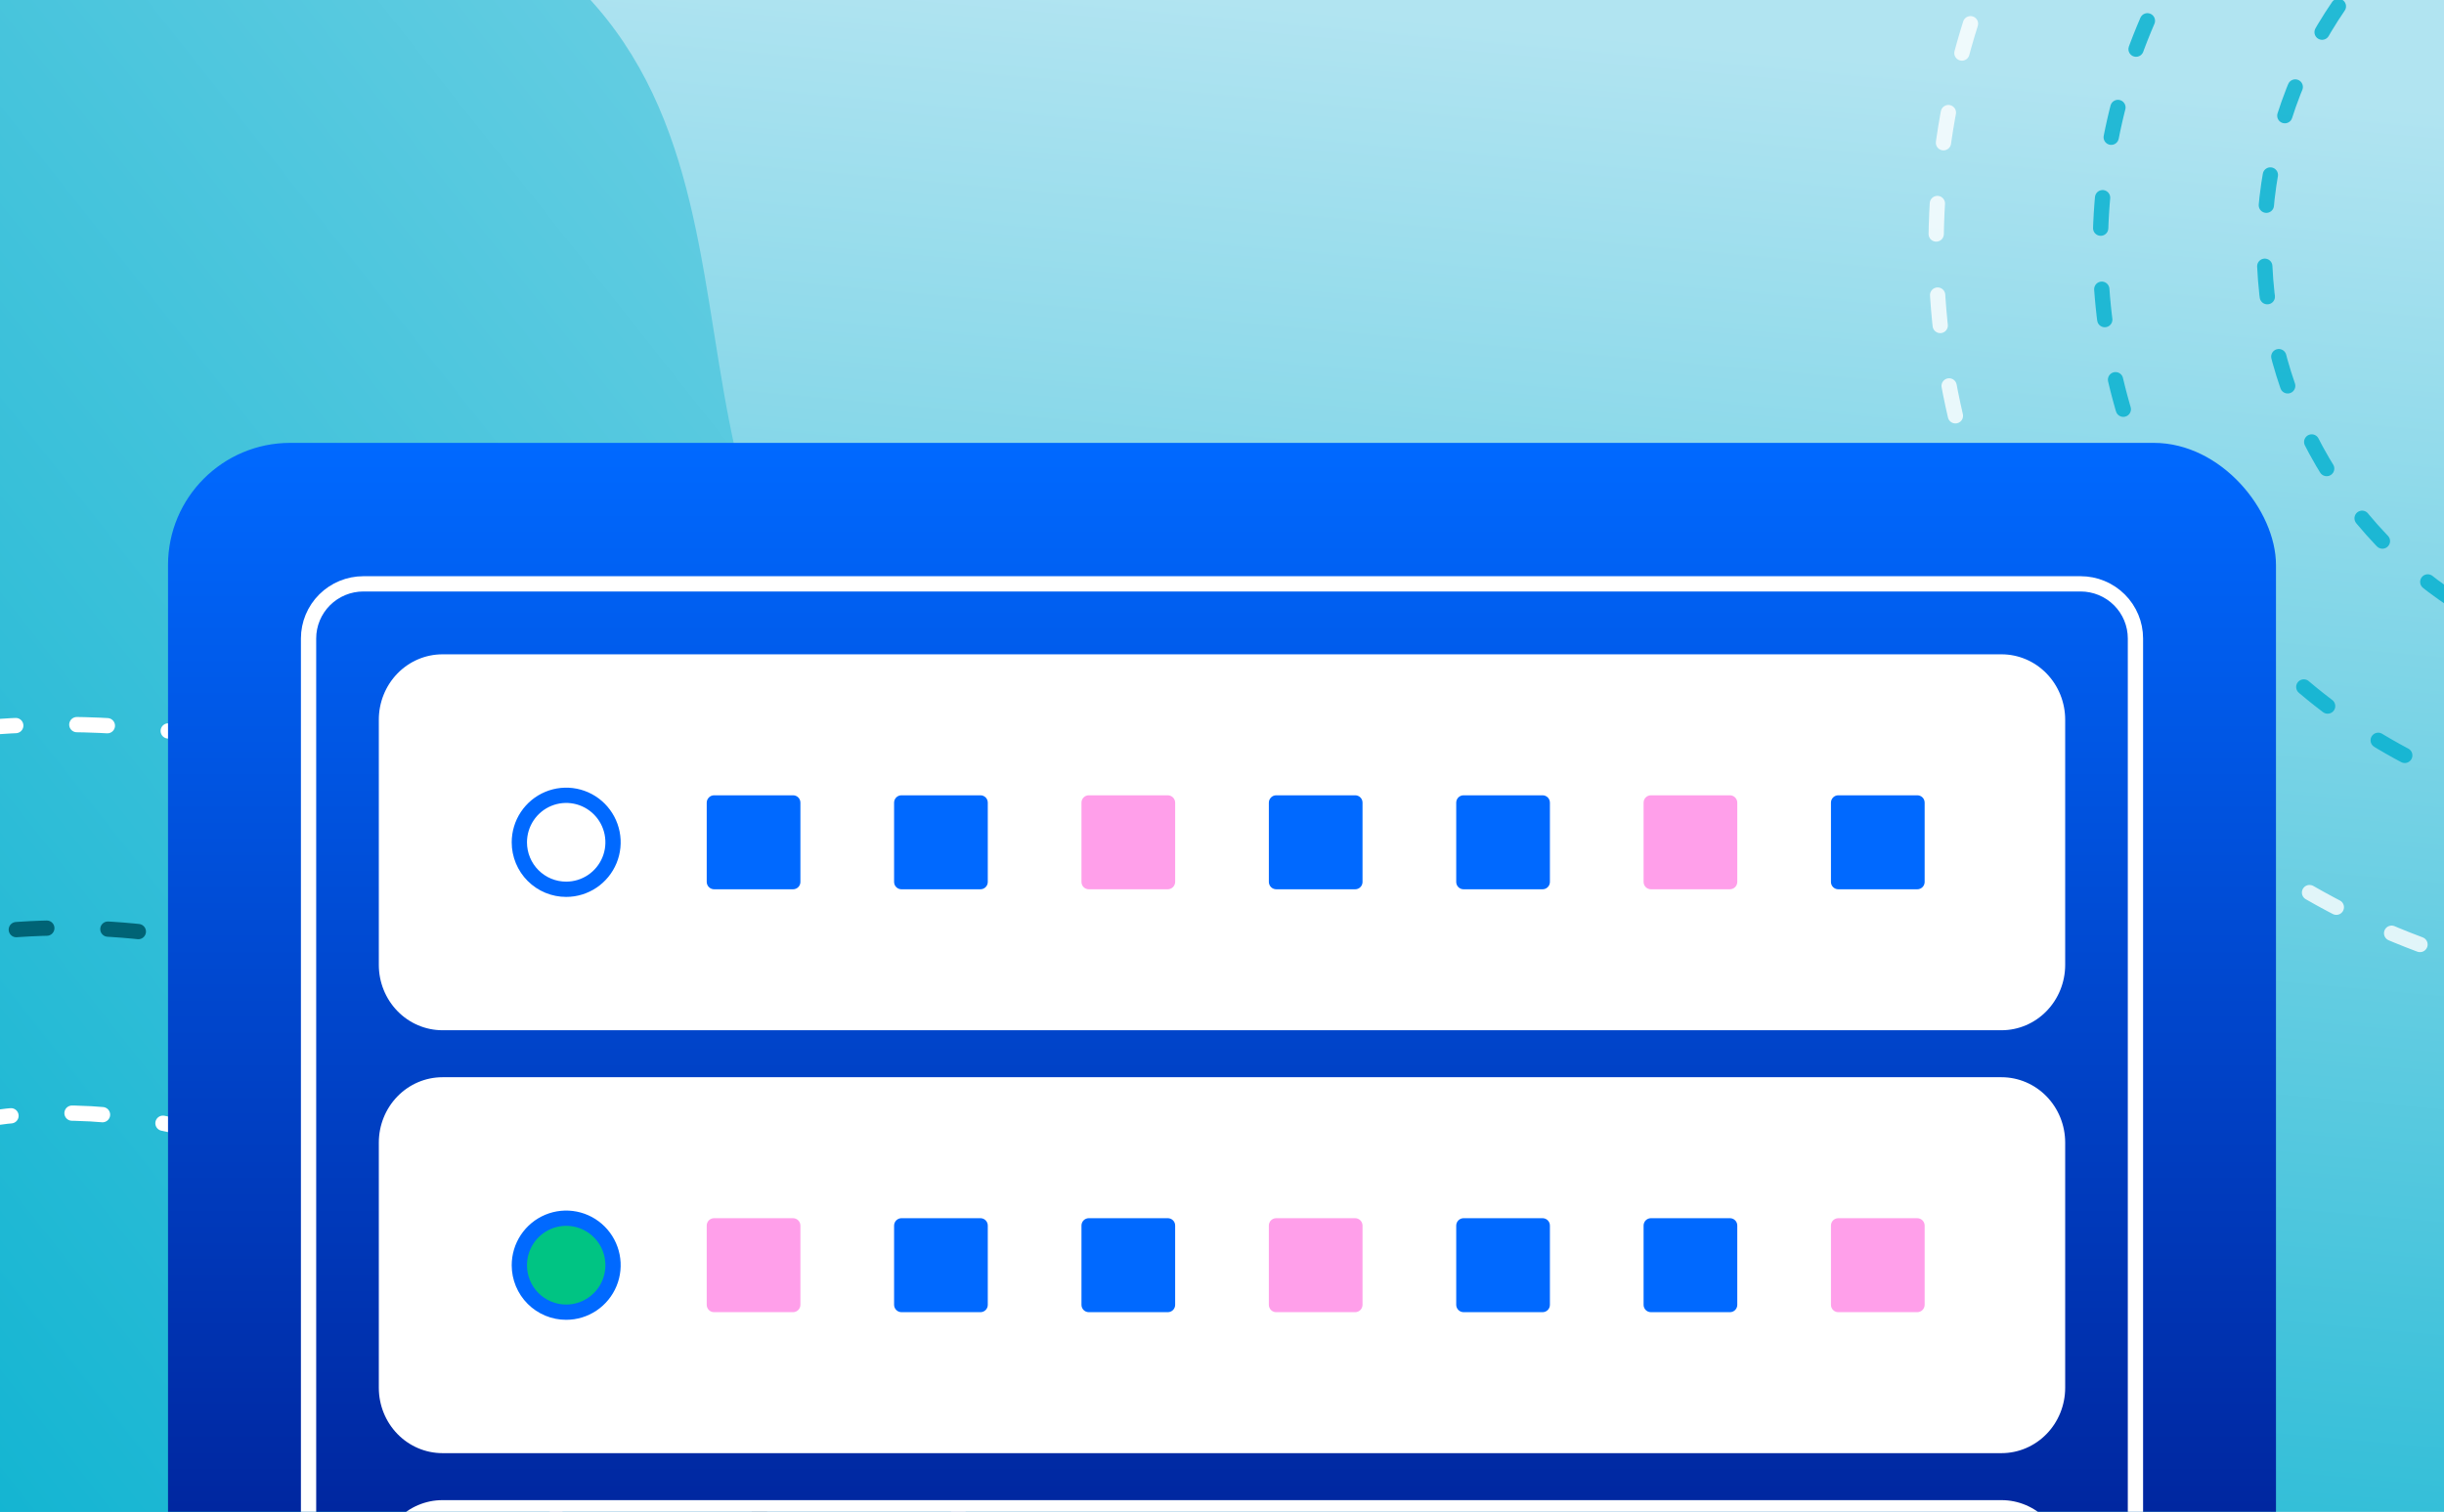 <svg width="320" height="198" viewBox="0 0 320 198" fill="none" xmlns="http://www.w3.org/2000/svg">
<g clip-path="url(#clip0_1603_24350)">
<rect width="320" height="198" fill="url(#paint0_linear_1603_24350)"/>
<path d="M-237.681 -110.579C-282.673 -136.555 -250.663 -192.128 -295.655 -218.104L-543.606 276.846L356.802 796.697L604.753 301.746C559.76 275.77 527.638 331.278 482.646 305.302C437.653 279.325 469.663 223.753 424.671 197.776C379.679 171.8 347.556 227.308 302.564 201.331C257.572 175.355 289.582 119.782 244.589 93.806C199.597 67.83 167.475 123.338 122.482 97.361C77.49 71.385 109.5 15.812 64.508 -10.164C19.516 -36.14 -12.607 19.367 -57.599 -6.609C-102.591 -32.585 -70.582 -88.158 -115.574 -114.134C-160.566 -140.11 -192.688 -84.603 -237.681 -110.579Z" fill="url(#paint1_linear_1603_24350)"/>
<ellipse cx="8.374" cy="212.967" rx="67.205" ry="66.272" transform="rotate(85.495 8.374 212.967)" stroke="white" stroke-width="2" stroke-linecap="round" stroke-dasharray="4 8"/>
<circle cx="7.908" cy="213.422" r="118.542" transform="rotate(-18.962 7.908 213.422)" stroke="white" stroke-width="2" stroke-linecap="round" stroke-dasharray="4 8"/>
<ellipse cx="8.267" cy="213.03" rx="91.474" ry="92.407" transform="rotate(-101.359 8.267 213.03)" stroke="#006375" stroke-width="2" stroke-linecap="round" stroke-dasharray="4 8"/>
<g opacity="0.8">
<ellipse cx="350.969" cy="32.392" rx="55.258" ry="54.49" transform="rotate(85.495 350.969 32.392)" stroke="#00AFCE" stroke-width="2" stroke-linecap="round" stroke-dasharray="4 8"/>
<circle cx="350.968" cy="32.391" r="97.469" transform="rotate(-157.568 350.968 32.391)" stroke="white" stroke-width="2" stroke-linecap="round" stroke-dasharray="4 8"/>
<circle cx="350.216" cy="32.543" r="75.212" transform="rotate(-101.359 350.216 32.543)" stroke="#00AFCE" stroke-width="2" stroke-linecap="round" stroke-dasharray="4 8"/>
</g>
<g filter="url(#filter0_d_1603_24350)">
<g clip-path="url(#clip1_1603_24350)">
<path d="M22 55.841V299.072C22 300.886 22.75 302.626 24.084 303.909C25.419 305.192 27.229 305.913 29.117 305.913H290.872C291.808 305.914 292.735 305.738 293.599 305.395C294.464 305.052 295.25 304.548 295.912 303.913C296.574 303.278 297.099 302.523 297.457 301.692C297.816 300.862 298 299.971 298 299.072V55.841C298 54.942 297.816 54.051 297.457 53.221C297.099 52.39 296.574 51.636 295.912 51C295.25 50.365 294.464 49.861 293.599 49.518C292.735 49.175 291.808 48.999 290.872 49H29.117C27.229 49 25.419 49.721 24.084 51.004C22.75 52.287 22 54.027 22 55.841Z" fill="url(#paint2_linear_1603_24350)"/>
<path d="M262.068 76.692H57.932C55.722 76.692 53.603 77.594 52.04 79.2C50.477 80.806 49.6 82.983 49.6 85.254V117.361C49.6 119.632 50.477 121.81 52.04 123.415C53.603 125.021 55.722 125.923 57.932 125.923H262.068C264.277 125.923 266.397 125.021 267.959 123.415C269.522 121.81 270.4 119.632 270.4 117.361V85.254C270.4 82.983 269.522 80.806 267.959 79.2C266.397 77.594 264.277 76.692 262.068 76.692Z" fill="white"/>
<path d="M262.068 132.077H57.932C55.722 132.077 53.603 132.979 52.04 134.585C50.477 136.19 49.6 138.368 49.6 140.639V172.746C49.6 175.017 50.477 177.194 52.04 178.8C53.603 180.406 55.722 181.308 57.932 181.308H262.068C264.277 181.308 266.397 180.406 267.959 178.8C269.522 177.194 270.4 175.017 270.4 172.746V140.639C270.4 138.368 269.522 136.19 267.959 134.585C266.397 132.979 264.277 132.077 262.068 132.077Z" fill="white"/>
<path d="M262.068 187.462H57.932C55.722 187.462 53.603 188.364 52.04 189.969C50.477 191.575 49.6 193.753 49.6 196.023V228.13C49.6 230.401 50.477 232.579 52.04 234.185C53.603 235.79 55.722 236.692 57.932 236.692H262.068C264.277 236.692 266.397 235.79 267.959 234.185C269.522 232.579 270.4 230.401 270.4 228.13V196.023C270.4 193.753 269.522 191.575 267.959 189.969C266.397 188.364 264.277 187.462 262.068 187.462Z" fill="white"/>
<path d="M74.133 107.462C75.347 107.462 76.533 107.1 77.542 106.424C78.551 105.747 79.337 104.785 79.801 103.66C80.265 102.535 80.385 101.297 80.148 100.103C79.91 98.909 79.325 97.812 78.466 96.952C77.607 96.092 76.513 95.507 75.323 95.271C74.132 95.035 72.899 95.158 71.778 95.626C70.658 96.093 69.701 96.883 69.028 97.897C68.356 98.91 67.998 100.101 68 101.319C68 102.127 68.159 102.926 68.467 103.672C68.775 104.418 69.227 105.096 69.797 105.666C70.367 106.237 71.043 106.689 71.787 106.997C72.531 107.305 73.328 107.463 74.133 107.462V107.462Z" stroke="#0069FF" stroke-width="2" stroke-miterlimit="10"/>
<path d="M104.8 106.501L104.8 96.126C104.801 95.999 104.778 95.873 104.73 95.755C104.683 95.637 104.613 95.53 104.524 95.439C104.435 95.349 104.329 95.277 104.212 95.228C104.095 95.179 103.97 95.154 103.843 95.154L93.501 95.154C93.244 95.154 92.998 95.256 92.817 95.439C92.635 95.621 92.533 95.868 92.533 96.126L92.533 106.501C92.536 106.757 92.639 107.001 92.82 107.181C93.002 107.361 93.246 107.462 93.501 107.462L103.843 107.462C104.097 107.462 104.34 107.36 104.519 107.18C104.699 107 104.8 106.756 104.8 106.501Z" fill="#0069FF"/>
<path d="M129.333 106.501L129.333 96.126C129.334 95.999 129.311 95.873 129.263 95.755C129.216 95.637 129.146 95.53 129.057 95.439C128.968 95.349 128.861 95.277 128.744 95.228C128.628 95.179 128.502 95.154 128.376 95.154L118.024 95.154C117.897 95.154 117.772 95.179 117.655 95.228C117.538 95.277 117.432 95.349 117.343 95.439C117.254 95.53 117.183 95.637 117.136 95.755C117.089 95.873 117.065 95.999 117.066 96.126L117.066 106.501C117.066 106.756 117.167 107 117.347 107.18C117.526 107.36 117.77 107.462 118.024 107.462L128.376 107.462C128.629 107.462 128.873 107.36 129.052 107.18C129.232 107 129.333 106.756 129.333 106.501Z" fill="#0069FF"/>
<path d="M153.866 106.501L153.866 96.126C153.866 95.868 153.764 95.621 153.583 95.439C153.401 95.256 153.155 95.154 152.898 95.154L142.556 95.154C142.43 95.154 142.304 95.179 142.187 95.228C142.071 95.277 141.965 95.349 141.876 95.439C141.787 95.53 141.717 95.637 141.669 95.755C141.622 95.873 141.598 95.999 141.6 96.126L141.6 106.501C141.6 106.756 141.7 107 141.88 107.18C142.059 107.36 142.302 107.462 142.556 107.462L152.898 107.462C153.153 107.462 153.398 107.361 153.579 107.181C153.76 107.001 153.863 106.757 153.866 106.501Z" fill="#FF9FEA"/>
<path d="M178.4 106.501L178.4 96.126C178.402 95.999 178.378 95.873 178.331 95.755C178.283 95.637 178.213 95.53 178.124 95.439C178.035 95.349 177.929 95.277 177.812 95.228C177.696 95.179 177.57 95.154 177.444 95.154L167.102 95.154C166.845 95.154 166.599 95.256 166.417 95.439C166.236 95.621 166.134 95.868 166.134 96.126L166.134 106.501C166.137 106.757 166.24 107.001 166.421 107.181C166.602 107.361 166.847 107.462 167.102 107.462L177.444 107.462C177.697 107.462 177.941 107.36 178.12 107.18C178.299 107 178.4 106.756 178.4 106.501Z" fill="#0069FF"/>
<path d="M202.934 106.501L202.934 96.126C202.935 95.999 202.911 95.873 202.864 95.755C202.817 95.637 202.746 95.53 202.657 95.439C202.568 95.349 202.462 95.277 202.345 95.228C202.228 95.179 202.103 95.154 201.976 95.154L191.624 95.154C191.498 95.154 191.372 95.179 191.255 95.228C191.138 95.277 191.032 95.349 190.943 95.439C190.854 95.53 190.784 95.637 190.737 95.755C190.689 95.873 190.666 95.999 190.667 96.126L190.667 106.501C190.667 106.756 190.768 107 190.947 107.18C191.127 107.36 191.37 107.462 191.624 107.462L201.976 107.462C202.23 107.462 202.473 107.36 202.653 107.18C202.833 107 202.934 106.756 202.934 106.501Z" fill="#0069FF"/>
<path d="M227.467 106.501L227.467 96.126C227.467 95.868 227.365 95.621 227.183 95.439C227.002 95.256 226.756 95.154 226.499 95.154L216.157 95.154C216.03 95.154 215.905 95.179 215.788 95.228C215.671 95.277 215.565 95.349 215.476 95.439C215.387 95.53 215.317 95.637 215.27 95.755C215.222 95.873 215.199 95.999 215.2 96.126L215.2 106.501C215.2 106.756 215.301 107 215.48 107.18C215.66 107.36 215.903 107.462 216.157 107.462L226.499 107.462C226.754 107.462 226.998 107.361 227.179 107.181C227.361 107.001 227.464 106.757 227.467 106.501Z" fill="#FF9FEA"/>
<path d="M252 106.501L252 96.126C252.001 95.999 251.978 95.873 251.93 95.755C251.883 95.637 251.813 95.53 251.724 95.439C251.635 95.349 251.528 95.277 251.411 95.228C251.295 95.179 251.169 95.154 251.043 95.154L240.691 95.154C240.564 95.154 240.439 95.179 240.322 95.228C240.205 95.277 240.099 95.349 240.01 95.439C239.921 95.53 239.85 95.637 239.803 95.755C239.756 95.873 239.732 95.999 239.733 96.126L239.733 106.501C239.733 106.756 239.834 107 240.014 107.18C240.193 107.36 240.437 107.462 240.691 107.462L251.043 107.462C251.296 107.462 251.54 107.36 251.719 107.18C251.899 107 252 106.756 252 106.501Z" fill="#0069FF"/>
<path d="M74.133 162.846C75.347 162.846 76.533 162.485 77.542 161.808C78.551 161.132 79.337 160.17 79.801 159.045C80.265 157.92 80.385 156.682 80.148 155.488C79.91 154.294 79.325 153.197 78.466 152.337C77.607 151.477 76.513 150.892 75.323 150.655C74.132 150.419 72.899 150.543 71.778 151.01C70.658 151.478 69.701 152.268 69.028 153.282C68.356 154.295 67.998 155.486 68 156.704C68 157.511 68.159 158.311 68.467 159.057C68.775 159.803 69.227 160.481 69.797 161.051C70.367 161.622 71.043 162.074 71.787 162.382C72.531 162.69 73.328 162.848 74.133 162.846Z" fill="#00C483" stroke="#0069FF" stroke-width="2" stroke-miterlimit="10"/>
<path d="M104.8 161.885L104.8 151.51C104.8 151.253 104.698 151.005 104.516 150.823C104.335 150.641 104.089 150.538 103.832 150.538L93.49 150.538C93.363 150.538 93.238 150.564 93.121 150.613C93.004 150.662 92.898 150.733 92.809 150.824C92.72 150.914 92.65 151.021 92.603 151.139C92.555 151.257 92.532 151.383 92.533 151.51L92.533 161.885C92.533 162.14 92.634 162.385 92.813 162.565C92.993 162.745 93.236 162.846 93.49 162.846L103.832 162.846C104.087 162.846 104.331 162.745 104.512 162.565C104.694 162.386 104.797 162.141 104.8 161.885Z" fill="#FF9FEA"/>
<path d="M129.333 161.885L129.333 151.51C129.334 151.383 129.311 151.257 129.263 151.139C129.216 151.021 129.146 150.914 129.057 150.824C128.968 150.733 128.862 150.662 128.745 150.613C128.628 150.564 128.503 150.538 128.376 150.538L118.034 150.538C117.777 150.538 117.531 150.641 117.35 150.823C117.168 151.005 117.066 151.253 117.066 151.51L117.066 161.885C117.069 162.141 117.173 162.386 117.354 162.565C117.535 162.745 117.779 162.846 118.034 162.846L128.376 162.846C128.63 162.846 128.873 162.745 129.053 162.565C129.232 162.385 129.333 162.14 129.333 161.885Z" fill="#0069FF"/>
<path d="M153.866 161.885L153.866 151.51C153.868 151.383 153.844 151.257 153.797 151.139C153.749 151.021 153.679 150.914 153.59 150.824C153.501 150.733 153.395 150.662 153.278 150.613C153.161 150.564 153.035 150.538 152.909 150.538L142.557 150.538C142.43 150.538 142.305 150.564 142.188 150.613C142.071 150.662 141.965 150.733 141.876 150.824C141.787 150.914 141.717 151.021 141.669 151.139C141.622 151.257 141.598 151.383 141.6 151.51L141.6 161.885C141.6 162.14 141.701 162.385 141.88 162.565C142.06 162.745 142.303 162.846 142.557 162.846L152.909 162.846C153.163 162.846 153.406 162.745 153.586 162.565C153.765 162.385 153.866 162.14 153.866 161.885Z" fill="#0069FF"/>
<path d="M178.4 161.885L178.4 151.51C178.4 151.253 178.298 151.005 178.117 150.823C177.935 150.641 177.689 150.538 177.433 150.538L167.09 150.538C166.964 150.538 166.838 150.564 166.722 150.613C166.605 150.662 166.499 150.733 166.41 150.824C166.321 150.914 166.251 151.021 166.203 151.139C166.156 151.257 166.132 151.383 166.134 151.51L166.134 161.885C166.134 162.14 166.235 162.385 166.414 162.565C166.593 162.745 166.837 162.846 167.09 162.846L177.433 162.846C177.687 162.846 177.932 162.745 178.113 162.565C178.294 162.386 178.397 162.141 178.4 161.885Z" fill="#FF9FEA"/>
<path d="M202.934 161.885L202.934 151.51C202.935 151.383 202.911 151.257 202.864 151.139C202.817 151.021 202.746 150.914 202.657 150.824C202.568 150.733 202.462 150.662 202.346 150.613C202.229 150.564 202.104 150.538 201.977 150.538L191.635 150.538C191.378 150.538 191.132 150.641 190.95 150.823C190.769 151.005 190.667 151.253 190.667 151.51L190.667 161.885C190.67 162.141 190.773 162.386 190.954 162.565C191.135 162.745 191.38 162.846 191.635 162.846L201.977 162.846C202.231 162.846 202.474 162.745 202.653 162.565C202.833 162.385 202.934 162.14 202.934 161.885Z" fill="#0069FF"/>
<path d="M227.467 161.885L227.467 151.51C227.468 151.383 227.445 151.257 227.397 151.139C227.35 151.021 227.279 150.914 227.19 150.824C227.101 150.733 226.995 150.662 226.878 150.613C226.761 150.564 226.636 150.538 226.509 150.538L216.158 150.538C216.031 150.538 215.905 150.564 215.789 150.613C215.672 150.662 215.566 150.733 215.477 150.824C215.388 150.914 215.317 151.021 215.27 151.139C215.222 151.257 215.199 151.383 215.2 151.51L215.2 161.885C215.2 162.14 215.301 162.385 215.481 162.565C215.66 162.745 215.904 162.846 216.158 162.846L226.509 162.846C226.763 162.846 227.007 162.745 227.186 162.565C227.366 162.385 227.467 162.14 227.467 161.885Z" fill="#0069FF"/>
<path d="M252 161.885L252 151.51C252 151.253 251.898 151.005 251.716 150.823C251.535 150.641 251.289 150.538 251.032 150.538L240.69 150.538C240.563 150.538 240.438 150.564 240.321 150.613C240.204 150.662 240.098 150.733 240.01 150.824C239.921 150.914 239.85 151.021 239.803 151.139C239.756 151.257 239.732 151.383 239.733 151.51L239.733 161.885C239.733 162.14 239.834 162.385 240.014 162.565C240.193 162.745 240.436 162.846 240.69 162.846L251.032 162.846C251.287 162.846 251.531 162.745 251.713 162.565C251.894 162.386 251.997 162.141 252 161.885Z" fill="#FF9FEA"/>
<path d="M40.4 74.615V291.088C40.4 292.027 40.586 292.956 40.947 293.824C41.308 294.691 41.837 295.479 42.504 296.142C43.171 296.806 43.963 297.332 44.834 297.69C45.705 298.048 46.638 298.232 47.581 298.231H272.399C273.343 298.235 274.279 298.053 275.153 297.696C276.026 297.339 276.82 296.813 277.489 296.15C278.158 295.486 278.689 294.697 279.052 293.828C279.414 292.96 279.6 292.028 279.6 291.088V74.615C279.6 72.718 278.844 70.898 277.497 69.557C276.151 68.215 274.324 67.462 272.42 67.462H47.581C45.676 67.462 43.85 68.215 42.504 69.557C41.157 70.898 40.4 72.718 40.4 74.615Z" stroke="white" stroke-width="2" stroke-miterlimit="10"/>
</g>
</g>
</g>
<defs>
<filter id="filter0_d_1603_24350" x="-2" y="34" width="324" height="308" filterUnits="userSpaceOnUse" color-interpolation-filters="sRGB">
<feFlood flood-opacity="0" result="BackgroundImageFix"/>
<feColorMatrix in="SourceAlpha" type="matrix" values="0 0 0 0 0 0 0 0 0 0 0 0 0 0 0 0 0 0 127 0" result="hardAlpha"/>
<feOffset dy="9"/>
<feGaussianBlur stdDeviation="12"/>
<feColorMatrix type="matrix" values="0 0 0 0 0 0 0 0 0 0.047 0 0 0 0 0.165 0 0 0 0.2 0"/>
<feBlend mode="normal" in2="BackgroundImageFix" result="effect1_dropShadow_1603_24350"/>
<feBlend mode="normal" in="SourceGraphic" in2="effect1_dropShadow_1603_24350" result="shape"/>
</filter>
<linearGradient id="paint0_linear_1603_24350" x1="160" y1="-1.13189e-06" x2="136.524" y2="259.486" gradientUnits="userSpaceOnUse">
<stop stop-color="#B1E4F1"/>
<stop offset="1" stop-color="#00AFCE"/>
</linearGradient>
<linearGradient id="paint1_linear_1603_24350" x1="323.646" y1="9.508" x2="-4.531" y2="269.017" gradientUnits="userSpaceOnUse">
<stop stop-color="#B1E4F1"/>
<stop offset="1" stop-color="#00AFCE"/>
</linearGradient>
<linearGradient id="paint2_linear_1603_24350" x1="160" y1="49" x2="160" y2="245.831" gradientUnits="userSpaceOnUse">
<stop stop-color="#0069FF"/>
<stop offset="1" stop-color="#000C79"/>
</linearGradient>
<clipPath id="clip0_1603_24350">
<rect width="320" height="198" fill="white"/>
</clipPath>
<clipPath id="clip1_1603_24350">
<rect x="22" y="49" width="276" height="260" rx="16" fill="white"/>
</clipPath>
</defs>
</svg>
